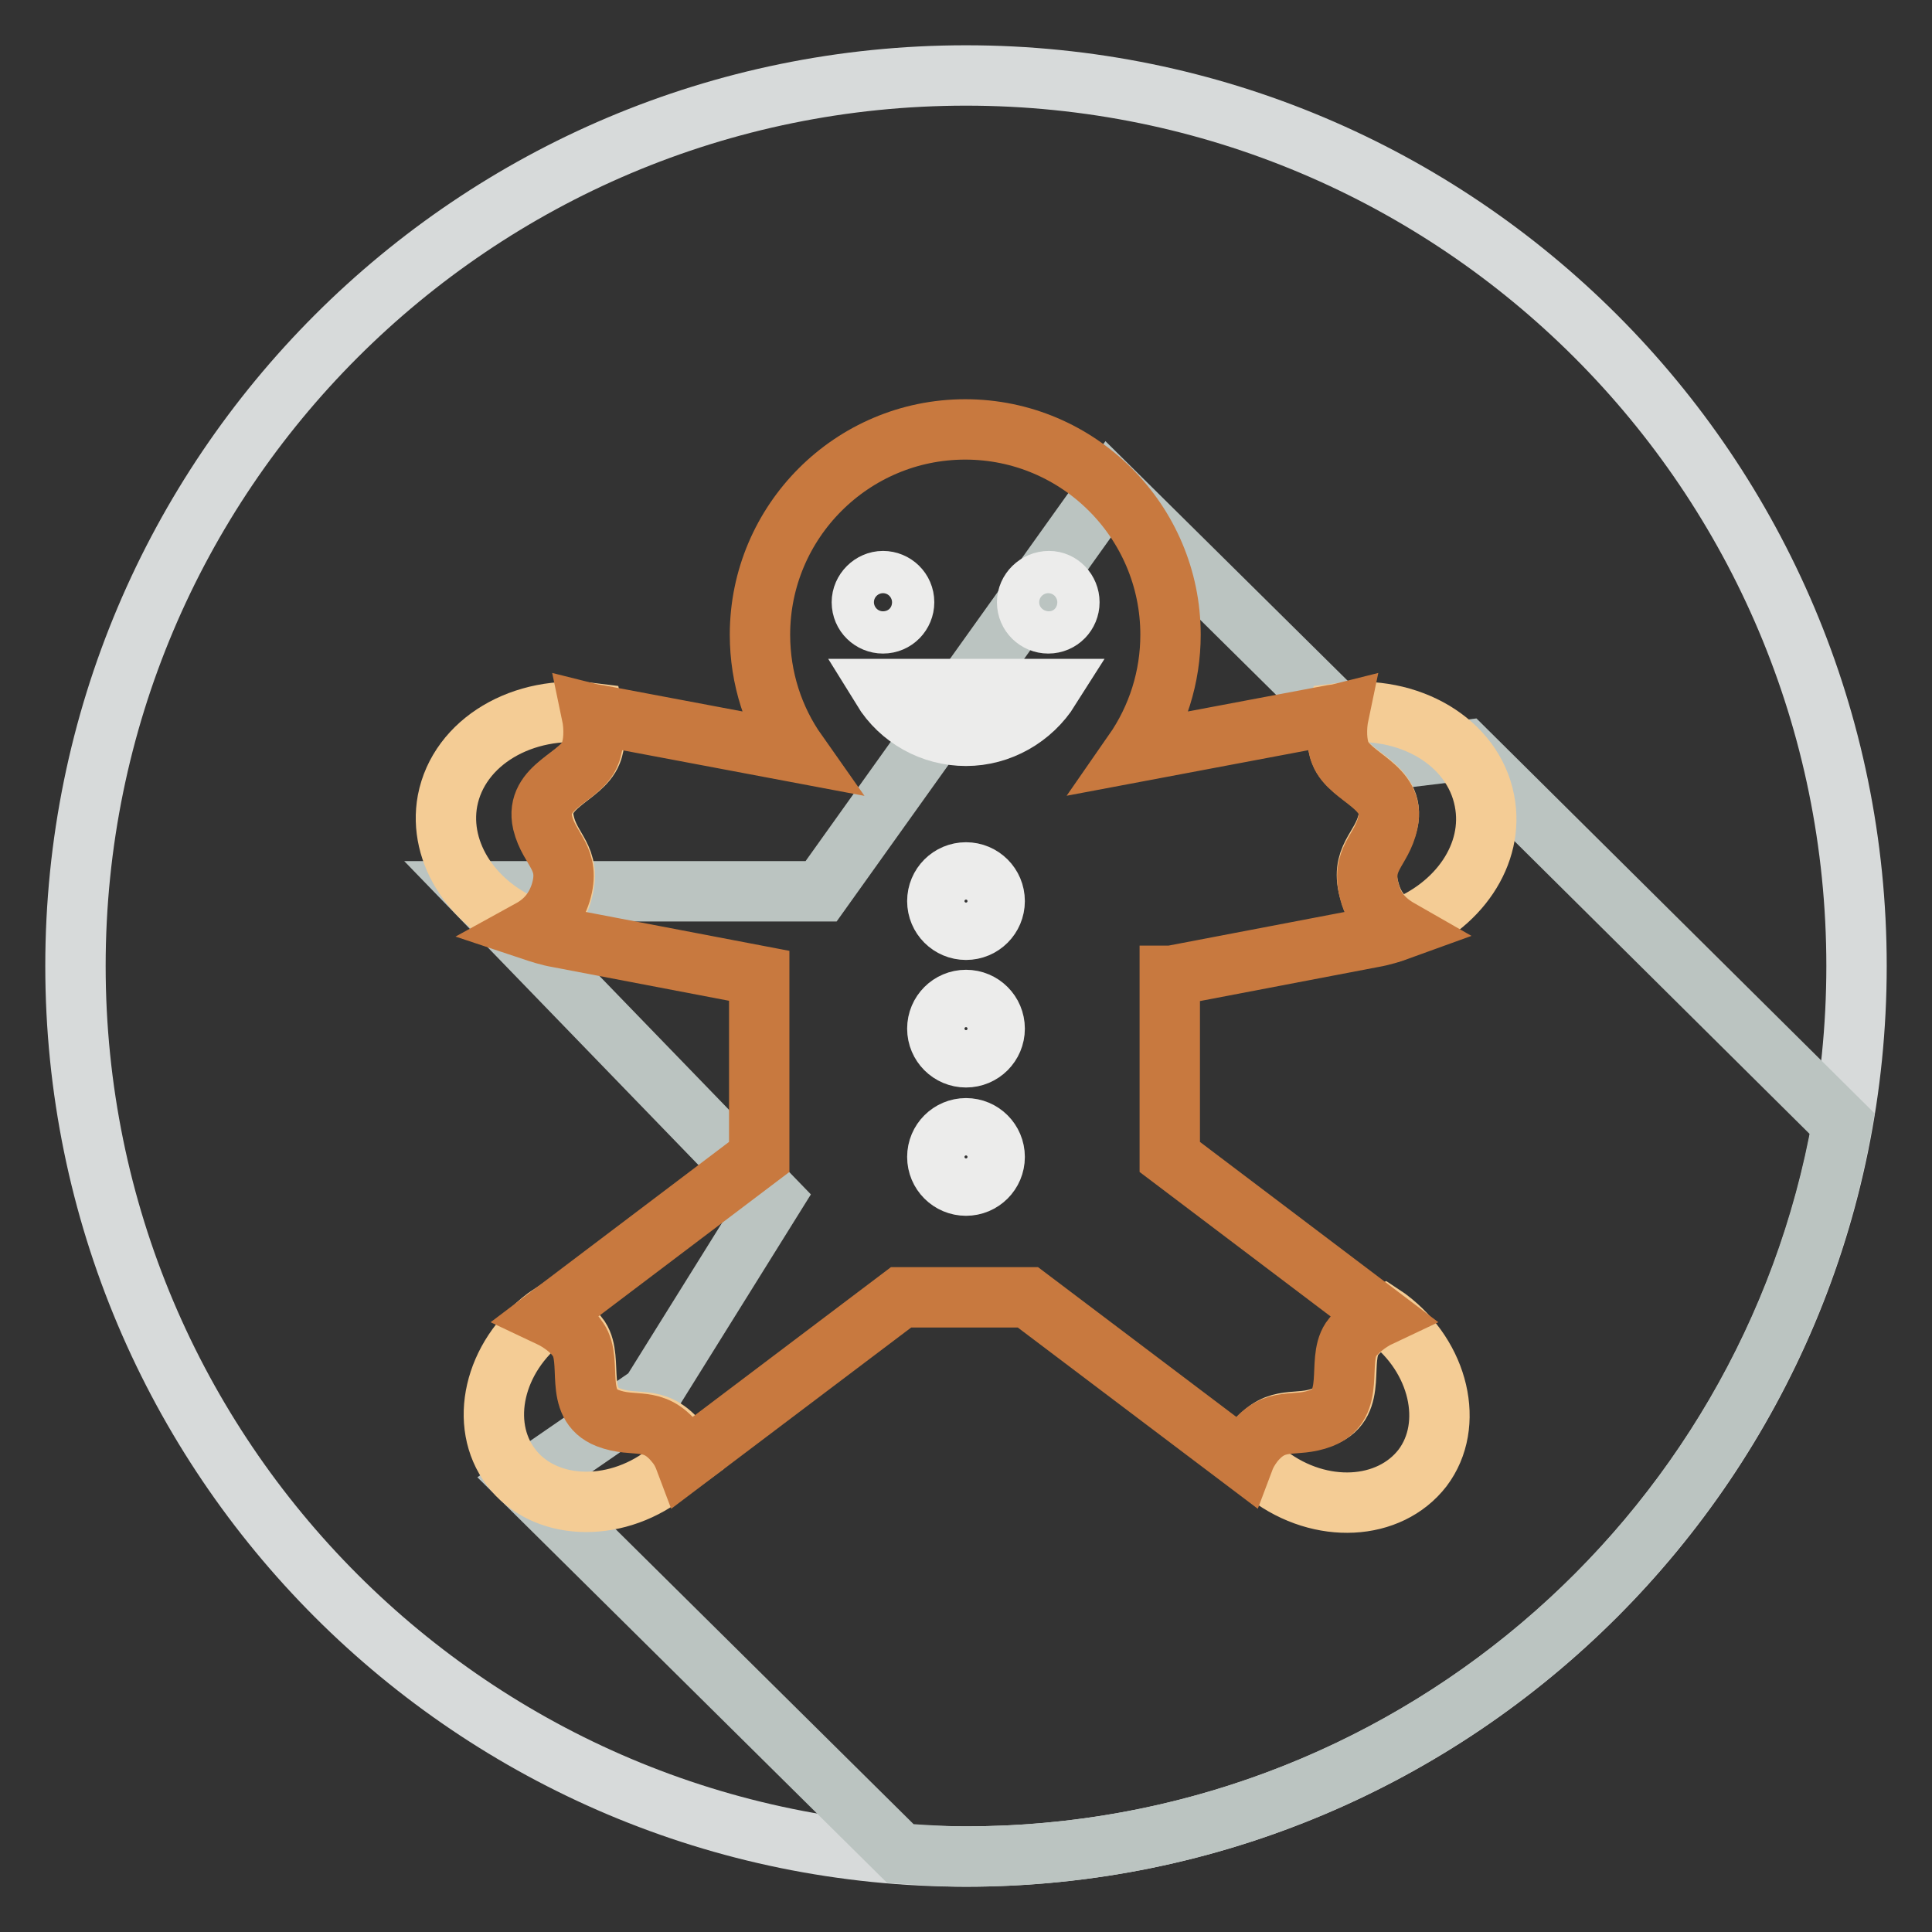 <?xml version="1.0" encoding="utf-8"?>
<!-- Svg Vector Icons : http://www.onlinewebfonts.com/icon -->
<!DOCTYPE svg PUBLIC "-//W3C//DTD SVG 1.1//EN" "http://www.w3.org/Graphics/SVG/1.1/DTD/svg11.dtd">
<svg version="1.1" xmlns="http://www.w3.org/2000/svg" xmlns:xlink="http://www.w3.org/1999/xlink" x="0px" y="0px" viewBox="0 0 256 256" enable-background="new 0 0 256 256" xml:space="preserve">
<rect x="0" y="0" width="256" height="256" fill="#333333" stroke="none"/>
<g> <path stroke-width="8" fill-opacity="0" stroke="#d7dada"  d="M10,128c0,65.2,52.8,118,118,118c65.2,0,118-52.8,118-118c0-65.2-52.8-118-118-118C62.8,10,10,62.8,10,128z "/> <path stroke-width="8" fill-opacity="0" stroke="#bbc4c1"  d="M194.2,99.4l-10.7,1.3L147,64.6l-38.2,53.5H63l39.4,40.7l-16.2,26l-16.7,11.5l49.8,49.3 c2.9,0.2,5.8,0.4,8.7,0.4c58,0,106.3-41.9,116.1-97.1L194.2,99.4z"/> <path stroke-width="8" fill-opacity="0" stroke="#f4cc95"  d="M74.5,118.2c1.3-4.6-1.6-5.5-2.4-9.3c-1.1-4.8,5-5.9,6.3-9.2c0.5-1.2,0.6-3.3,0.2-5.2 c-9.3-1.2-17.8,3.8-19.3,11.6c-1.3,7,3.5,14.1,11.2,17C72.6,122,73.9,120.4,74.5,118.2z M80.7,187.7c-4.6-1.8-2-7.5-3.9-10.4 c-0.7-1-2.2-2.3-3.9-3.1l-0.6,0.4c-6.9,5.2-8.9,14.1-4.6,19.8c4.3,5.7,13.5,6.2,20.4,1l3-2.2c-0.3-0.8-0.8-1.6-1.3-2.3 C86.7,187.3,84.3,189.1,80.7,187.7z M196.7,106.1c-1.5-7.8-10-12.8-19.3-11.6c-0.4,1.9-0.3,4,0.2,5.2c1.2,3.3,7.4,4.3,6.3,9.2 c-0.9,3.7-3.8,4.7-2.4,9.3c0.6,2.2,2,3.8,4,4.9C193.2,120.2,198.1,113.2,196.7,106.1L196.7,106.1z M179.3,177.3 c-2,2.9,0.7,8.6-3.9,10.4c-3.6,1.4-6-0.4-9,3.3c-0.6,0.7-1,1.4-1.3,2.3l3,2.2c6.9,5.2,16,4.7,20.4-1c4.3-5.7,2.2-14.7-4.6-19.8 l-0.6-0.4C181.5,175.1,180,176.3,179.3,177.3z"/> <path stroke-width="8" fill-opacity="0" stroke="#c8793f"  d="M155.2,129.3l26.7-5.1c1.2-0.2,2.5-0.6,3.6-1c-2.1-1.2-3.4-2.7-4-4.9c-1.3-4.6,1.6-5.5,2.4-9.3 c1.1-4.8-5-5.9-6.3-9.2c-0.5-1.2-0.6-3.3-0.2-5.2c-0.4,0.1-0.8,0.1-1.2,0.2l-26,4.9c3.2-4.6,4.9-10,4.9-15.6 c0-15-12.2-27.2-27.2-27.2c-15,0-27.2,12.2-27.2,27.2c0,5.8,1.8,11.2,4.9,15.6l-26-4.9c-0.4-0.1-0.8-0.1-1.2-0.2 c0.4,1.9,0.3,4-0.2,5.2c-1.2,3.3-7.4,4.3-6.3,9.2c0.9,3.7,3.8,4.7,2.4,9.3c-0.7,2.2-2,3.8-4,4.9c1.2,0.4,2.4,0.8,3.6,1l26.7,5.1v24 l-27.9,21.1c1.7,0.8,3.2,2,3.9,3.1c2,2.9-0.7,8.6,3.9,10.4c3.6,1.4,6-0.4,9,3.3c0.6,0.7,1,1.5,1.3,2.3l28.6-21.6h16.8l28.6,21.6 c0.3-0.8,0.7-1.5,1.3-2.3c3-3.7,5.4-1.9,9-3.3c4.6-1.8,2-7.5,3.9-10.4c0.7-1,2.2-2.3,3.9-3.1l-27.9-21.1V129.3z"/> <path stroke-width="8" fill-opacity="0" stroke="#ececeb"  d="M114.2,79.8c0,1.6,1.3,2.8,2.8,2.8c1.6,0,2.8-1.3,2.8-2.8c0,0,0,0,0,0c0-1.6-1.3-2.8-2.8-2.8 C115.5,77,114.2,78.3,114.2,79.8C114.2,79.8,114.2,79.8,114.2,79.8z"/> <path stroke-width="8" fill-opacity="0" stroke="#ececeb"  d="M136.1,79.8c0,1.6,1.3,2.8,2.8,2.8c1.6,0,2.8-1.3,2.8-2.8S140.5,77,139,77C137.4,77,136.1,78.3,136.1,79.8z "/> <path stroke-width="8" fill-opacity="0" stroke="#ececeb"  d="M116.9,91.3c2.4,3.9,6.6,6.2,11.1,6.2c4.5,0,8.7-2.4,11.1-6.2H116.9z"/> <path stroke-width="8" fill-opacity="0" stroke="#ececeb"  d="M124.2,119.4c0,2.1,1.7,3.8,3.8,3.8c2.1,0,3.8-1.7,3.8-3.8c0,0,0,0,0,0c0-2.1-1.7-3.8-3.8-3.8 C125.9,115.6,124.2,117.3,124.2,119.4L124.2,119.4z"/> <path stroke-width="8" fill-opacity="0" stroke="#ececeb"  d="M124.2,136.3c0,2.1,1.7,3.8,3.8,3.8c2.1,0,3.8-1.7,3.8-3.8c0,0,0,0,0,0c0-2.1-1.7-3.8-3.8-3.8 C125.9,132.5,124.2,134.2,124.2,136.3z"/> <path stroke-width="8" fill-opacity="0" stroke="#ececeb"  d="M124.2,153.3c0,2.1,1.7,3.8,3.8,3.8s3.8-1.7,3.8-3.8c0,0,0,0,0,0c0-2.1-1.7-3.8-3.8-3.8 C125.9,149.5,124.2,151.2,124.2,153.3z"/></g>
</svg>